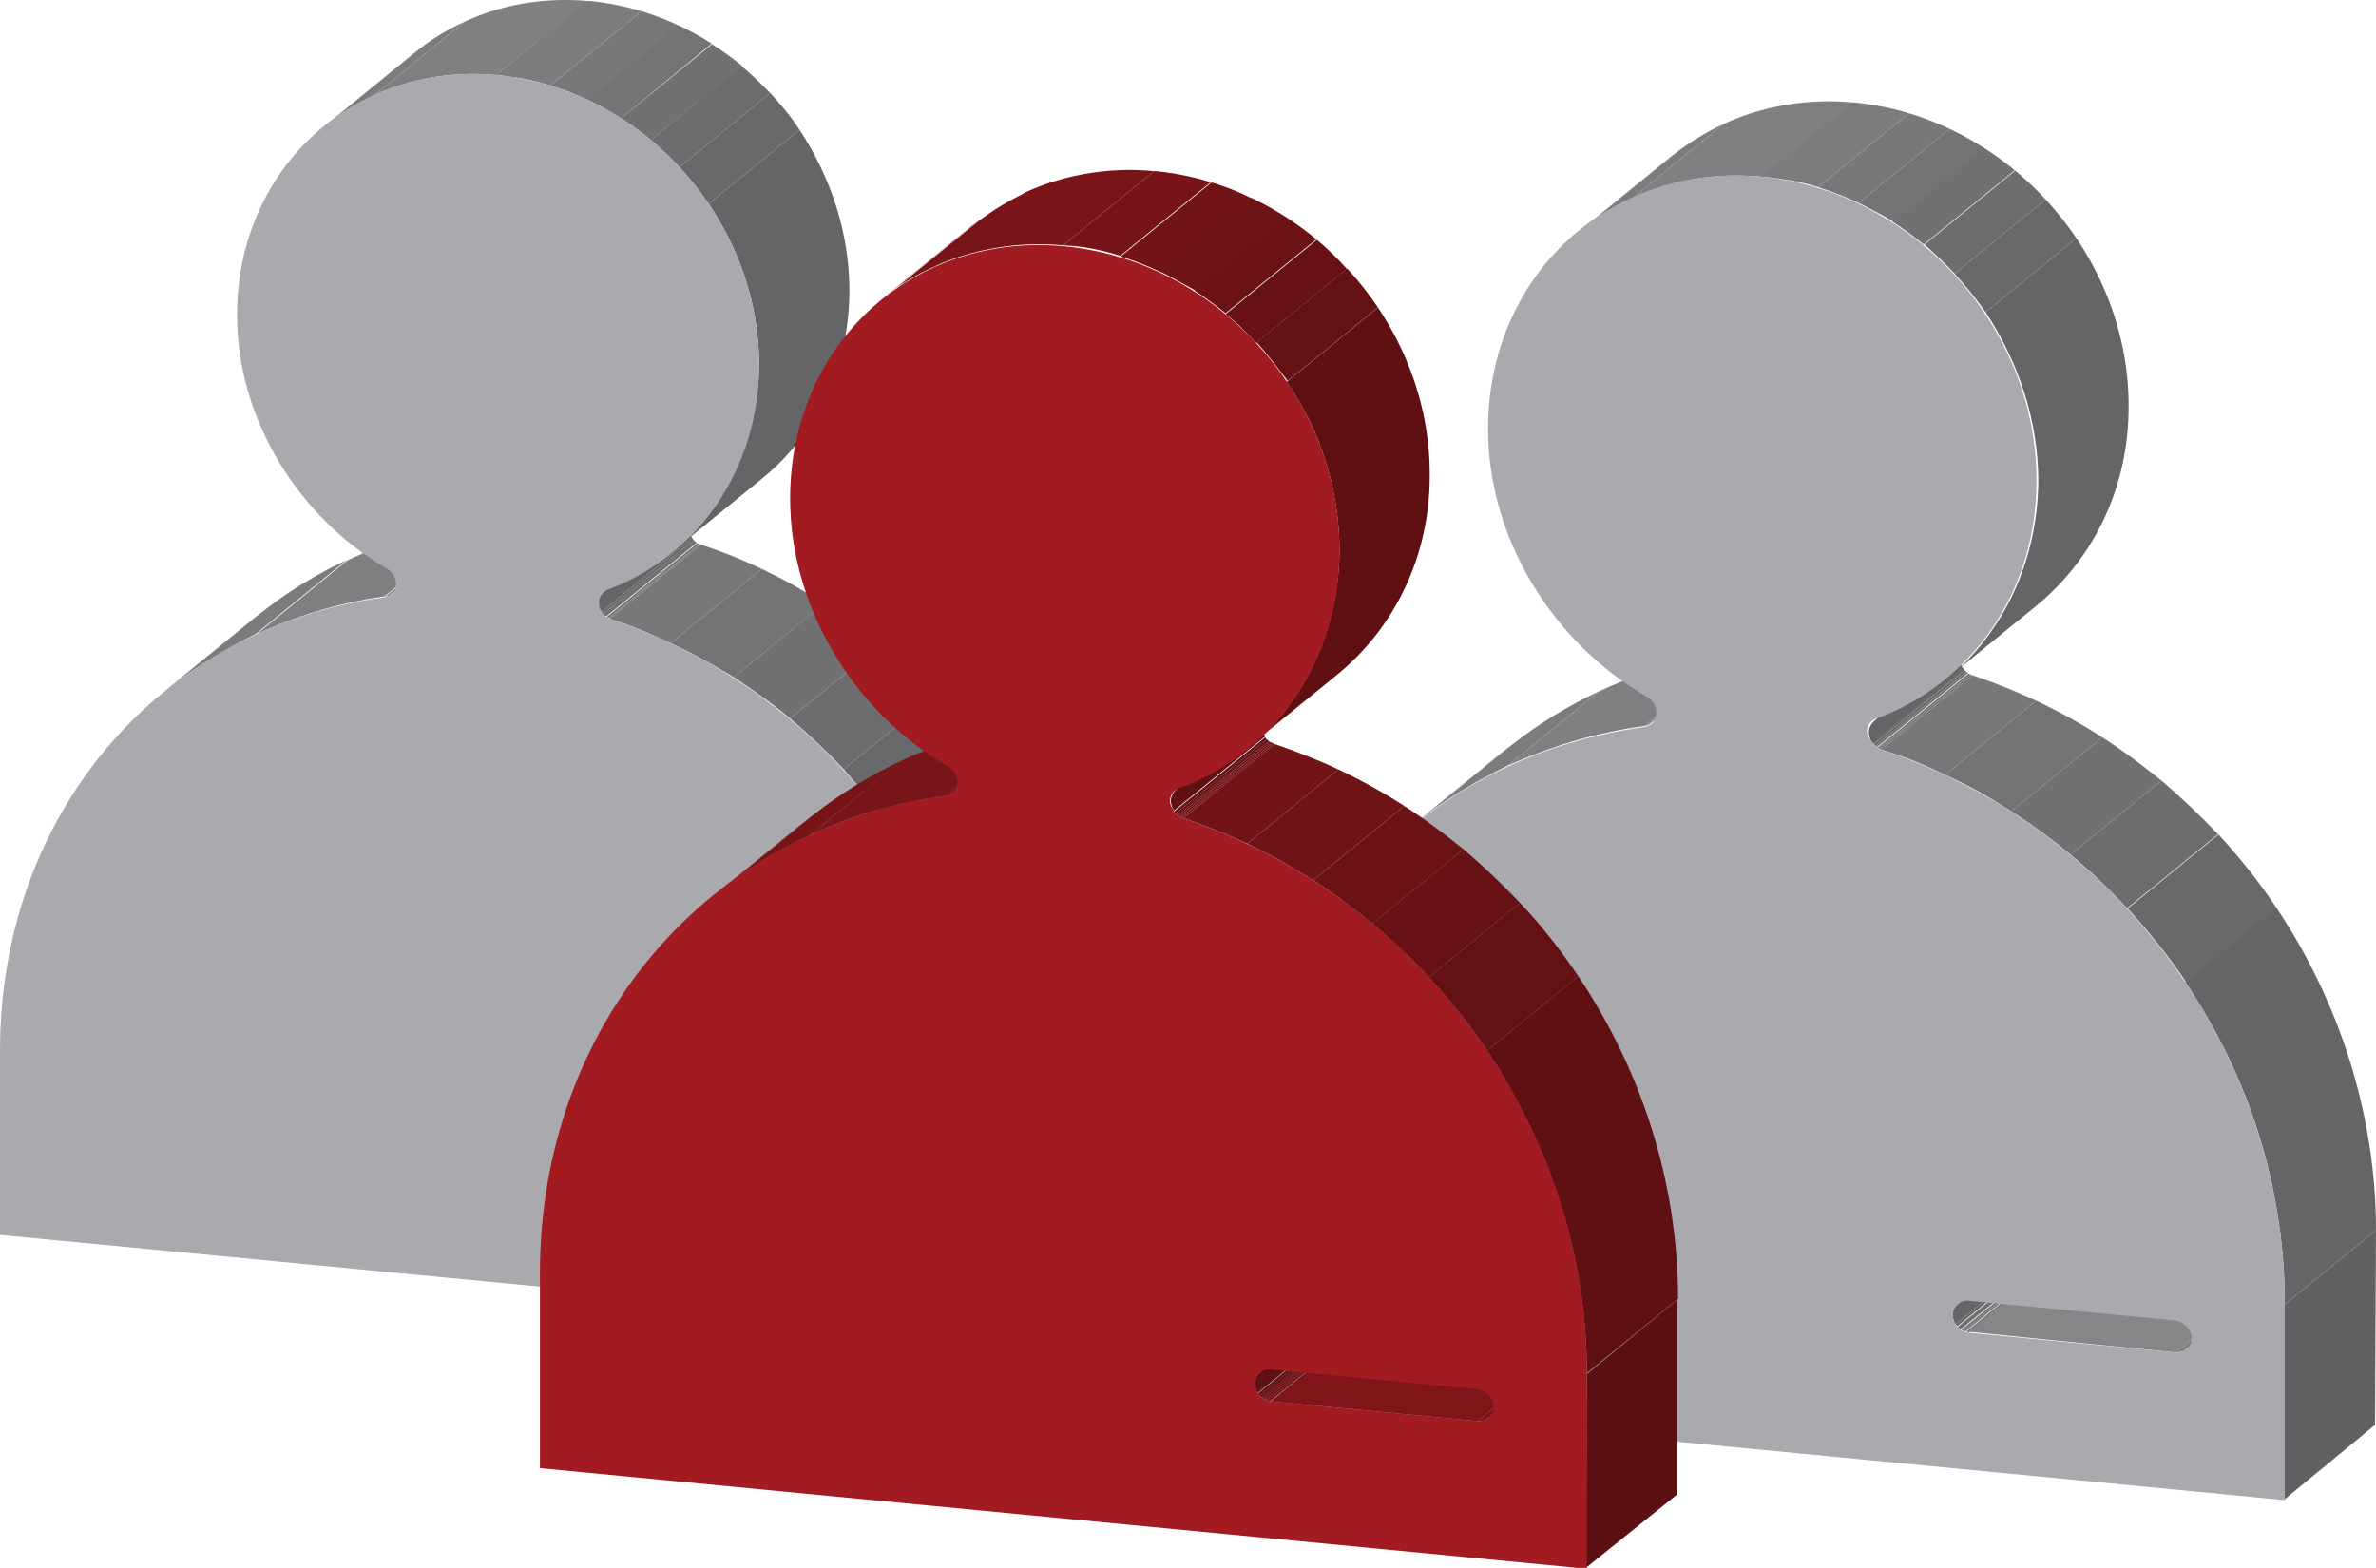 <?xml version="1.0" encoding="UTF-8"?> <svg xmlns="http://www.w3.org/2000/svg" xmlns:xlink="http://www.w3.org/1999/xlink" style="enable-background:new 0 0 252.6 166.7" xml:space="preserve" viewBox="0 0 252.6 166.7"><style>.st0{enable-background:new}.st2{fill:#656567}.st3{fill:#69696b}.st4{fill:#6d6d6f}.st5{fill:#717173}.st6{fill:#747477}.st7{fill:#78787b}.st8{fill:#7c7c7f}.st10{fill:#808083}.st12{fill:#868689}.st14{fill:#616164}.st18{fill:#a9a9ae}.st27{fill:#601013}.st28{fill:#631114}.st29{fill:#671115}.st30{fill:#6b1215}.st31{fill:#6e1316}.st32{fill:#721317}.st33{fill:#761418}.st35{fill:#791418}</style><g class="st0"><g class="st0"><defs><path id="SVGID_1_" class="st0" d="m208.2 138.6 9.7-7.9c-.3.3-.6.7-.6 1.2 0 .9.7 1.8 1.7 1.9l-9.7 7.9c-.9-.1-1.7-.9-1.7-1.9 0-.5.2-.9.6-1.2z"></path></defs><clipPath id="SVGID_2_"><use xlink:href="#SVGID_1_" style="overflow:visible"></use></clipPath><g style="clip-path:url(#SVGID_2_);enable-background:new"><path class="st2" d="m208.2 138.6 9.7-7.9c-.3.3-.6.7-.6 1.2 0 .4.1.7.3 1l-9.7 7.9c-.2-.3-.3-.7-.3-1 0-.5.2-.9.6-1.2"></path><path class="st3" d="m207.9 140.8 9.7-7.9c.1.1.1.2.2.2l-9.7 7.9-.2-.2"></path><path class="st4" d="m208.1 141.1 9.7-7.9.2.2-9.7 7.9c0-.1-.1-.2-.2-.2"></path><path class="st5" d="m208.3 141.2 9.7-7.9c.1.1.1.1.2.1l-9.7 7.9c-.1 0-.1 0-.2-.1"></path><path class="st6" d="m208.5 141.4 9.7-7.9c.1 0 .1.1.2.1l-9.7 7.9c-.1-.1-.1-.1-.2-.1"></path><path class="st7" d="m208.7 141.5 9.7-7.9c.1 0 .2.1.2.1l-9.7 7.9s-.1-.1-.2-.1"></path><path class="st8" d="m209 141.6 9.7-7.9c.1 0 .2.1.3.1l-9.7 7.9c-.1-.1-.2-.1-.3-.1"></path></g></g><g class="st0"><defs><path id="SVGID_3_" class="st0" d="m150.1 87.8 9.7-7.9c6.8-5.6 15.2-9.3 24.7-10.6l-9.7 7.9c-9.5 1.3-17.9 5.1-24.7 10.6z"></path></defs><clipPath id="SVGID_4_"><use xlink:href="#SVGID_3_" style="overflow:visible"></use></clipPath><g style="clip-path:url(#SVGID_4_);enable-background:new"><path class="st7" d="m150.1 87.8 9.7-7.9c.3-.2.5-.4.8-.6l-9.7 7.9c-.3.2-.5.4-.8.6"></path><path class="st8" d="m150.9 87.2 9.7-7.9c2.9-2.3 6-4.2 9.4-5.8l-9.7 7.9c-3.3 1.6-6.5 3.6-9.4 5.8"></path><path class="st10" d="m160.3 81.4 9.7-7.9c4.4-2.1 9.3-3.5 14.5-4.2l-9.7 7.9c-5.2.7-10 2.2-14.5 4.2"></path></g></g><g class="st0"><defs><path id="SVGID_5_" class="st0" d="m185.2 69-9.7 7.9c-.2.2-.5.3-.8.3l9.7-7.9c.3 0 .6-.1.8-.3z"></path></defs><clipPath id="SVGID_6_"><use xlink:href="#SVGID_5_" style="overflow:visible"></use></clipPath><g style="clip-path:url(#SVGID_6_);enable-background:new"><path class="st10" d="m174.8 77.2 9.7-7.9c.2 0 .3-.1.4-.1l-9.7 7.9c-.1.1-.2.1-.4.1"></path><path class="st8" d="m175.2 77.1 9.7-7.9c.1 0 .2-.1.3-.2l-9.7 7.9c-.1.1-.2.2-.3.2"></path><path class="st7" d="m175.5 76.9 9.7-7.9-9.7 7.9"></path></g></g><path class="st12" d="m209.3 141.6 9.7-7.8 22 2.1-9.7 7.9z"></path><g class="st0"><defs><path id="SVGID_7_" class="st0" d="m242.1 135.6-9.7 7.9c-.3.2-.7.4-1.1.3l9.7-7.9c.4 0 .8-.1 1.1-.3z"></path></defs><clipPath id="SVGID_8_"><use xlink:href="#SVGID_7_" style="overflow:visible"></use></clipPath><g style="clip-path:url(#SVGID_8_);enable-background:new"><path class="st8" d="m231.3 143.8 9.7-7.9-9.7 7.9"></path><path class="st10" d="m231.3 143.8 9.7-7.9c.3 0 .6 0 .8-.1l-9.7 7.9c-.2 0-.5.1-.8.1"></path><path class="st8" d="m232.1 143.6 9.7-7.9c.1 0 .2-.1.3-.2l-9.7 7.9c-.1.1-.2.2-.3.2"></path><path class="st7" d="m232.4 143.5 9.7-7.9-9.7 7.9c0-.1 0 0 0 0"></path></g></g><path class="st14" d="m242.9 138.7 9.7-7.9-.1 20.7-9.6 7.9z"></path><g class="st0"><defs><path id="SVGID_9_" class="st0" d="m199.2 76.7 9.7-7.9c-.4.3-.6.8-.5 1.4.1.7.6 1.4 1.3 1.6l-9.7 7.9c-.7-.2-1.2-.9-1.3-1.6-.1-.6.2-1.1.5-1.4z"></path></defs><clipPath id="SVGID_10_"><use xlink:href="#SVGID_9_" style="overflow:visible"></use></clipPath><g style="clip-path:url(#SVGID_10_);enable-background:new"><path class="st2" d="m199.2 76.7 9.7-7.9c-.4.3-.6.8-.5 1.4 0 .3.1.6.3.9L199 79c-.2-.3-.3-.5-.3-.9-.1-.6.2-1.1.5-1.4"></path><path class="st3" d="m199 78.9 9.7-7.9c.1.1.1.2.2.2l-9.7 7.9-.2-.2"></path><path class="st4" d="m199.2 79.1 9.7-7.9.2.2-9.7 7.9c-.1 0-.1-.1-.2-.2"></path><path class="st5" d="m199.4 79.3 9.7-7.9c.1.1.1.1.2.1l-9.7 7.9c-.1 0-.1 0-.2-.1"></path><path class="st6" d="m199.6 79.5 9.7-7.9c.1 0 .1.1.2.1l-9.7 7.9c-.1-.1-.1-.1-.2-.1"></path><path class="st7" d="m199.8 79.6 9.7-7.9c.1 0 .1.1.2.1l-9.7 7.9c-.1-.1-.1-.1-.2-.1"></path></g></g><g class="st0"><defs><path id="SVGID_11_" class="st0" d="m200 79.7 9.7-7.9c25.3 8.4 43 32.7 42.9 59.1l-9.7 7.9c.1-26.4-17.6-50.8-42.9-59.1z"></path></defs><clipPath id="SVGID_12_"><use xlink:href="#SVGID_11_" style="overflow:visible"></use></clipPath><g style="clip-path:url(#SVGID_12_);enable-background:new"><path class="st7" d="m200 79.7 9.7-7.9c2.4.8 4.6 1.7 6.8 2.7l-9.7 7.9c-2.2-1.1-4.5-2-6.8-2.7"></path><path class="st6" d="m206.8 82.4 9.7-7.9c2.4 1.1 4.8 2.4 7 3.9l-9.7 7.9c-2.2-1.5-4.5-2.8-7-3.9"></path><path class="st5" d="m213.8 86.3 9.7-7.9c2.2 1.4 4.3 3 6.3 4.6l-9.7 7.9c-2-1.7-4.1-3.2-6.3-4.6"></path><path class="st4" d="m220.1 90.9 9.7-7.9c2.1 1.8 4.1 3.7 6 5.7l-9.7 7.9c-1.8-2-3.8-3.9-6-5.7"></path><path class="st3" d="m226.2 96.6 9.7-7.9c2.3 2.4 4.3 5 6.2 7.8l-9.7 7.9c-1.9-2.8-4-5.4-6.2-7.8"></path><path class="st2" d="m232.3 104.4 9.7-7.9c6.7 10 10.6 22 10.6 34.3l-9.7 7.9c0-12.4-3.8-24.3-10.6-34.3"></path></g></g><g class="st0"><defs><path id="SVGID_13_" class="st0" d="m168 24.5 9.7-7.9c5.2-4.2 12-6.4 19.5-5.7 16.1 1.6 29.2 16.1 29.1 32.4 0 8.5-3.7 16.1-9.8 21.1l-9.7 7.9c6.1-5 9.7-12.6 9.8-21.1 0-16.3-13-30.9-29.1-32.4-7.5-.7-14.3 1.5-19.5 5.7z"></path></defs><clipPath id="SVGID_14_"><use xlink:href="#SVGID_13_" style="overflow:visible"></use></clipPath><g style="clip-path:url(#SVGID_14_);enable-background:new"><path class="st7" d="m168 24.5 9.7-7.9c.1-.1.3-.2.4-.3l-9.7 7.9c-.1.1-.3.2-.4.3"></path><path class="st8" d="m168.4 24.2 9.7-7.9c1.6-1.2 3.2-2.2 5.1-3.1l-9.7 7.9c-1.8.8-3.5 1.9-5.1 3.1"></path><path class="st10" d="m173.5 21.1 9.7-7.9c4.1-1.9 8.8-2.8 13.8-2.3l-9.7 7.9c-5.1-.5-9.7.4-13.8 2.3"></path><path class="st8" d="m187.2 18.8 9.7-7.9h.3c2 .2 3.9.6 5.8 1.1l-9.7 7.9c-1.9-.6-3.8-.9-5.8-1.1h-.3"></path><path class="st7" d="M193.3 19.9 203 12c1.5.4 2.9 1 4.3 1.7l-9.7 7.9c-1.4-.7-2.8-1.2-4.3-1.7"></path><path class="st6" d="m197.6 21.6 9.7-7.9c1.3.6 2.5 1.3 3.7 2l-9.7 7.9c-1.2-.8-2.5-1.4-3.7-2"></path><path class="st5" d="m201.2 23.6 9.7-7.9c1.2.7 2.3 1.6 3.3 2.4l-9.7 7.9c-1-.8-2.1-1.7-3.3-2.4"></path><path class="st4" d="m204.6 26 9.7-7.9c1.1.9 2.2 2 3.2 3.1l-9.7 7.9c-1-1.1-2.1-2.1-3.2-3.1"></path><path class="st3" d="m207.8 29.1 9.7-7.9c1.2 1.3 2.3 2.7 3.3 4.1l-9.7 7.9c-1-1.4-2.1-2.8-3.3-4.1"></path><path class="st2" d="m211.1 33.2 9.7-7.9c3.5 5.2 5.6 11.5 5.6 18 0 8.5-3.7 16.1-9.8 21.1l-9.7 7.9c6.1-5 9.7-12.6 9.8-21.1 0-6.5-2.1-12.7-5.6-18"></path></g></g><path class="st18" d="M200 79.7c25.3 8.4 43 32.7 42.9 59.1v20.7l-111.2-10.7v-20.7c0-26.4 17.7-47.3 43.1-50.8.7-.1 1.2-.6 1.3-1.4 0-.7-.3-1.4-1-1.8-10.2-5.9-16.9-17-16.9-28.5 0-16.4 13.1-28.4 29.2-26.8 16.1 1.6 29.2 16.1 29.1 32.4 0 11.5-6.7 21.4-17 25.2-.7.2-1.1.9-1 1.6.3.8.8 1.4 1.5 1.7zm31.3 64.1c.9.1 1.7-.6 1.7-1.5s-.7-1.7-1.7-1.9l-22-2.1c-.9-.1-1.7.6-1.7 1.5s.7 1.8 1.7 1.9l22 2.1"></path></g><g class="st0"><g class="st0"><defs><path id="SVGID_15_" class="st0" d="m72.6 121.7 9.7-7.9c-.3.3-.5.7-.5 1.2 0 .9.7 1.7 1.6 1.8l-9.7 7.9c-.9-.1-1.6-.9-1.6-1.8 0-.6.2-1 .5-1.2z"></path></defs><clipPath id="SVGID_16_"><use xlink:href="#SVGID_15_" style="overflow:visible"></use></clipPath><g style="clip-path:url(#SVGID_16_);enable-background:new"><path class="st2" d="m72.6 121.7 9.7-7.9c-.3.3-.5.7-.5 1.2 0 .4.1.7.3 1l-9.7 7.9c-.2-.3-.3-.6-.3-1 0-.6.2-1 .5-1.2"></path><path class="st3" d="m72.4 123.8 9.7-7.9c.1.1.1.2.2.2l-9.7 7.9c-.1 0-.2-.1-.2-.2"></path><path class="st4" d="m72.6 124 9.7-7.9.2.2-9.7 7.9c-.1-.1-.2-.1-.2-.2"></path><path class="st5" d="m72.7 124.2 9.7-7.9c.1 0 .1.1.2.1l-9.7 7.9s-.1-.1-.2-.1"></path><path class="st6" d="m72.9 124.3 9.7-7.9c.1 0 .1.1.2.1l-9.7 7.9c-.1 0-.1 0-.2-.1"></path><path class="st7" d="m73.1 124.4 9.7-7.9c.1 0 .2.1.2.1l-9.7 7.9s-.1 0-.2-.1"></path><path class="st8" d="m73.4 124.5 9.7-7.9c.1 0 .2.1.3.1l-9.7 7.9c-.1 0-.2 0-.3-.1"></path></g></g><g class="st0"><defs><path id="SVGID_17_" class="st0" d="m17.5 73.5 9.7-7.9c6.5-5.3 14.4-8.8 23.4-10.1l-9.7 7.9c-9 1.3-16.9 4.9-23.4 10.1z"></path></defs><clipPath id="SVGID_18_"><use xlink:href="#SVGID_17_" style="overflow:visible"></use></clipPath><g style="clip-path:url(#SVGID_18_);enable-background:new"><path class="st7" d="m17.5 73.5 9.7-7.9c.3-.2.5-.4.8-.6l-9.7 7.9c-.3.2-.6.4-.8.6"></path><path class="st8" d="m18.2 72.9 9.7-7.9c2.7-2.1 5.7-4 9-5.5l-9.7 7.9c-3.2 1.6-6.2 3.4-9 5.5"></path><path class="st10" d="m27.2 67.5 9.7-7.9c4.2-2 8.8-3.3 13.7-4l-9.7 7.9c-4.9.6-9.5 2-13.7 4"></path></g></g><g class="st0"><defs><path id="SVGID_19_" class="st0" d="m51.3 55.3-9.7 7.9c-.2.2-.4.3-.7.3l9.7-7.9c.3-.1.5-.2.7-.3z"></path></defs><clipPath id="SVGID_20_"><use xlink:href="#SVGID_19_" style="overflow:visible"></use></clipPath><g style="clip-path:url(#SVGID_20_);enable-background:new"><path class="st10" d="m40.9 63.5 9.7-7.9c.1 0 .3-.1.4-.1l-9.7 7.9c-.1 0-.2 0-.4.1"></path><path class="st8" d="m41.3 63.3 9.7-7.9c.1 0 .2-.1.3-.2l-9.7 7.9c-.1.1-.2.2-.3.2"></path><path class="st7" d="m41.6 63.2 9.7-7.9-9.7 7.9"></path></g></g><path class="st12" d="m73.7 124.6 9.6-7.9 20.9 2-9.6 7.9z"></path><g class="st0"><defs><path id="SVGID_21_" class="st0" d="m105.3 118.4-9.7 7.9c-.3.2-.7.3-1.1.3l9.7-7.9c.4.1.8-.1 1.1-.3z"></path></defs><clipPath id="SVGID_22_"><use xlink:href="#SVGID_21_" style="overflow:visible"></use></clipPath><g style="clip-path:url(#SVGID_22_);enable-background:new"><path class="st8" d="m94.6 126.6 9.7-7.9-9.7 7.9"></path><path class="st10" d="m94.6 126.6 9.7-7.9c.3 0 .5 0 .7-.1l-9.7 7.9c-.2.1-.4.1-.7.1"></path><path class="st8" d="m95.3 126.5 9.7-7.9c.1 0 .2-.1.3-.2l-9.7 7.9c-.1.1-.2.1-.3.2"></path><path class="st7" d="m95.6 126.3 9.7-7.9-9.7 7.9"></path></g></g><path class="st14" d="m105.6 121.8 9.6-7.9v19.7l-9.7 7.8z"></path><g class="st0"><defs><path id="SVGID_23_" class="st0" d="m64.1 63 9.7-7.9c-.4.3-.6.8-.5 1.3.1.7.5 1.3 1.2 1.5l-9.7 7.9c-.7-.2-1.1-.8-1.2-1.5 0-.6.2-1 .5-1.3z"></path></defs><clipPath id="SVGID_24_"><use xlink:href="#SVGID_23_" style="overflow:visible"></use></clipPath><g style="clip-path:url(#SVGID_24_);enable-background:new"><path class="st2" d="m64.1 63 9.7-7.9c-.4.3-.6.8-.5 1.3 0 .3.1.6.3.8l-9.7 7.9c-.2-.2-.3-.5-.3-.8 0-.6.2-1 .5-1.3"></path><path class="st3" d="m63.9 65.1 9.7-7.9c.1.1.1.2.2.2l-9.7 7.9c-.1-.1-.1-.2-.2-.2"></path><path class="st4" d="m64.1 65.3 9.7-7.9.2.2-9.7 7.9c-.1-.1-.1-.2-.2-.2"></path><path class="st5" d="m64.3 65.4 9.7-7.9c.1 0 .1.1.2.1l-9.7 7.9c-.1 0-.2 0-.2-.1"></path><path class="st6" d="m64.5 65.6 9.7-7.9c.1 0 .1.1.2.1l-9.7 7.9c-.1 0-.2-.1-.2-.1"></path><path class="st7" d="m64.7 65.7 9.7-7.9c.1 0 .1 0 .2.1l-9.7 7.9c-.1-.1-.2-.1-.2-.1"></path></g></g><g class="st0"><defs><path id="SVGID_25_" class="st0" d="m64.8 65.8 9.7-7.9c24 7.9 40.8 31 40.7 56l-9.7 7.9c.1-25-16.7-48.1-40.7-56z"></path></defs><clipPath id="SVGID_26_"><use xlink:href="#SVGID_25_" style="overflow:visible"></use></clipPath><g style="clip-path:url(#SVGID_26_);enable-background:new"><path class="st7" d="m64.8 65.8 9.7-7.9c2.2.7 4.4 1.6 6.5 2.6l-9.7 7.9c-2.1-1-4.2-1.9-6.5-2.6"></path><path class="st6" d="m71.3 68.4 9.7-7.9c2.3 1.1 4.5 2.3 6.6 3.7L78 72c-2.2-1.3-4.4-2.6-6.7-3.6"></path><path class="st5" d="m78 72 9.7-7.9c2.1 1.3 4.1 2.8 6 4.4L84 76.4c-1.9-1.6-3.9-3-6-4.4"></path><path class="st4" d="m84 76.4 9.7-7.9c2 1.7 3.9 3.5 5.7 5.4l-9.7 7.9c-1.8-1.9-3.7-3.7-5.7-5.4"></path><path class="st3" d="m89.7 81.8 9.7-7.9c2.1 2.3 4.1 4.8 5.8 7.4l-9.7 7.9c-1.7-2.6-3.7-5-5.8-7.4"></path><path class="st2" d="m95.5 89.2 9.7-7.9c6.4 9.5 10.1 20.8 10 32.6l-9.7 7.9c.1-11.7-3.6-23-10-32.6"></path></g></g><g class="st0"><defs><path id="SVGID_27_" class="st0" d="m34.5 13.4 9.7-7.9c4.9-4 11.4-6.1 18.5-5.4C78 1.6 90.4 15.4 90.4 30.9c0 8.1-3.5 15.3-9.3 20l-9.7 7.9c5.8-4.7 9.2-12 9.3-20C80.7 23.3 68.3 9.5 53 8c-7.1-.7-13.6 1.4-18.5 5.4z"></path></defs><clipPath id="SVGID_28_"><use xlink:href="#SVGID_27_" style="overflow:visible"></use></clipPath><g style="clip-path:url(#SVGID_28_);enable-background:new"><path class="st7" d="m34.5 13.4 9.7-7.9c.1-.1.3-.2.4-.3l-9.7 7.9c-.2.1-.3.2-.4.3"></path><path class="st8" d="m34.9 13.1 9.7-7.9c1.5-1.2 3.1-2.1 4.8-2.9l-9.7 7.9c-1.8.8-3.4 1.8-4.8 2.9"></path><path class="st10" d="m39.7 10.2 9.7-7.9C53.3.5 57.7-.3 62.5.1L52.7 8c-4.7-.4-9.2.4-13 2.2"></path><path class="st8" d="M52.7 8 62.4.1h.3c1.9.2 3.7.5 5.5 1.1l-9.7 7.9c-1.8-.6-3.6-.9-5.5-1.1h-.3"></path><path class="st7" d="m58.5 9.1 9.7-7.9c1.4.4 2.8.9 4.1 1.6l-9.7 7.9c-1.4-.7-2.7-1.2-4.1-1.6"></path><path class="st6" d="m62.5 10.6 9.7-7.9c1.2.6 2.4 1.2 3.5 1.9l-9.7 8c-1.1-.7-2.3-1.4-3.5-2"></path><path class="st5" d="m66 12.6 9.7-7.9c1.1.7 2.2 1.5 3.2 2.3l-9.7 7.9c-1-.9-2.1-1.6-3.2-2.3"></path><path class="st4" d="M69.2 14.9 78.8 7c1.1.9 2.1 1.9 3.1 2.9l-9.7 7.9c-.9-1-1.9-2-3-2.9"></path><path class="st3" d="m72.2 17.8 9.7-7.9c1.1 1.2 2.2 2.5 3.1 3.9l-9.7 7.9c-.9-1.4-1.9-2.7-3.1-3.9"></path><path class="st2" d="m75.3 21.7 9.7-7.9c3.3 5 5.3 10.9 5.3 17.1 0 8.1-3.5 15.3-9.3 20l-9.7 7.9c5.8-4.7 9.2-12 9.3-20 .1-6.2-1.9-12.1-5.3-17.1"></path></g></g><path class="st18" d="M64.8 65.8c24 7.9 40.8 31 40.7 56v19.6L0 131.3v-19.6c0-25 16.8-44.9 40.9-48.2.7-.1 1.2-.6 1.2-1.3 0-.7-.3-1.3-.9-1.7-9.7-5.6-16-16.2-16-27C25.2 17.9 37.7 6.5 53 8s27.7 15.3 27.7 30.8c0 10.9-6.4 20.3-16.1 23.9-.6.2-1 .8-.9 1.5 0 .7.5 1.3 1.1 1.6zm29.8 60.8c.9.1 1.6-.6 1.6-1.5s-.7-1.6-1.6-1.8l-20.9-2c-.9-.1-1.6.6-1.6 1.5s.7 1.7 1.6 1.8l20.9 2"></path></g><g class="st0"><g class="st0"><defs><path id="SVGID_29_" class="st0" d="m134 145.9 9.7-7.9c-.3.3-.6.7-.6 1.2 0 .9.7 1.8 1.7 1.9l-9.7 7.9c-.9-.1-1.7-.9-1.7-1.9 0-.5.2-.9.6-1.2z"></path></defs><clipPath id="SVGID_30_"><use xlink:href="#SVGID_29_" style="overflow:visible"></use></clipPath><g style="clip-path:url(#SVGID_30_);enable-background:new"><path class="st27" d="m134 145.9 9.7-7.9c-.3.3-.6.7-.6 1.2 0 .4.1.7.3 1l-9.7 7.9c-.2-.3-.3-.7-.3-1 0-.5.2-.9.6-1.2"></path><path class="st28" d="m133.7 148.2 9.7-7.9c.1.1.1.2.2.2l-9.7 7.9-.2-.2"></path><path class="st29" d="m133.9 148.4 9.7-7.9.2.2-9.7 7.9-.2-.2"></path><path class="st30" d="m134.1 148.6 9.7-7.9c.1.1.1.1.2.1l-9.7 7.9c-.1 0-.1-.1-.2-.1"></path><path class="st31" d="m134.3 148.7 9.7-7.9c.1 0 .1.1.2.1l-9.7 7.9c-.1 0-.2 0-.2-.1"></path><path class="st32" d="m134.5 148.8 9.7-7.9c.1 0 .2.1.2.1l-9.7 7.9c-.1 0-.1 0-.2-.1"></path><path class="st33" d="m134.7 148.9 9.7-7.9c.1 0 .2.1.3.1L135 149s-.2 0-.3-.1"></path></g></g><g class="st0"><defs><path id="SVGID_31_" class="st0" d="m75.9 95.2 9.7-7.9c6.8-5.6 15.2-9.3 24.7-10.6l-9.7 7.9c-9.5 1.3-17.9 5-24.7 10.6z"></path></defs><clipPath id="SVGID_32_"><use xlink:href="#SVGID_31_" style="overflow:visible"></use></clipPath><g style="clip-path:url(#SVGID_32_);enable-background:new"><path class="st32" d="m75.9 95.2 9.7-7.9c.3-.2.5-.4.8-.6l-9.7 7.9c-.3.2-.6.4-.8.6"></path><path class="st33" d="m76.7 94.6 9.7-7.9c2.9-2.3 6-4.2 9.4-5.8l-9.7 7.9c-3.4 1.6-6.5 3.5-9.4 5.8"></path><path class="st35" d="m86.1 88.8 9.7-7.9c4.4-2.1 9.3-3.5 14.5-4.2l-9.7 7.9c-5.2.7-10 2.1-14.5 4.2"></path></g></g><g class="st0"><defs><path id="SVGID_33_" class="st0" d="m111 76.4-9.7 7.9c-.2.2-.5.3-.8.3l9.7-7.9c.3 0 .6-.2.8-.3z"></path></defs><clipPath id="SVGID_34_"><use xlink:href="#SVGID_33_" style="overflow:visible"></use></clipPath><g style="clip-path:url(#SVGID_34_);enable-background:new"><path class="st35" d="m100.6 84.6 9.7-7.9c.2 0 .3-.1.4-.1l-9.7 7.9c-.1 0-.3.1-.4.1"></path><path class="st33" d="m101 84.4 9.7-7.9c.1-.1.2-.1.3-.2l-9.7 7.9c-.1.1-.2.2-.3.2"></path><path class="st32" d="m101.3 84.3 9.7-7.9-9.7 7.9c0-.1 0 0 0 0"></path></g></g><path style="fill:#7f1519" d="m135.1 149 9.6-7.9 22 2.1-9.6 7.9z"></path><g class="st0"><defs><path id="SVGID_35_" class="st0" d="m167.9 142.9-9.7 7.9c-.3.2-.7.4-1.1.3l9.7-7.9c.4.1.8 0 1.1-.3z"></path></defs><clipPath id="SVGID_36_"><use xlink:href="#SVGID_35_" style="overflow:visible"></use></clipPath><g style="clip-path:url(#SVGID_36_);enable-background:new"><path class="st33" d="m157.1 151.1 9.7-7.9-9.7 7.9"></path><path class="st35" d="m157.1 151.1 9.7-7.9c.3 0 .6 0 .8-.1l-9.7 7.9c-.2.1-.5.1-.8.1"></path><path class="st33" d="m157.9 151 9.7-7.9c.1 0 .2-.1.3-.2l-9.7 7.9c-.1.1-.2.1-.3.2"></path><path class="st32" d="m158.2 150.8 9.7-7.9-9.7 7.9"></path></g></g><path style="fill:#5c1013" d="m168.7 146.1 9.6-7.9v20.7l-9.7 7.8z"></path><g class="st0"><defs><path id="SVGID_37_" class="st0" d="m125 84 9.7-7.9c-.4.3-.6.8-.5 1.4.1.7.6 1.3 1.3 1.6l-9.7 7.9c-.7-.2-1.2-.9-1.3-1.6-.1-.5.1-1 .5-1.4z"></path></defs><clipPath id="SVGID_38_"><use xlink:href="#SVGID_37_" style="overflow:visible"></use></clipPath><g style="clip-path:url(#SVGID_38_);enable-background:new"><path class="st27" d="m125 84 9.7-7.9c-.4.3-.6.8-.5 1.4 0 .3.2.6.3.8l-9.7 7.9c-.2-.3-.3-.5-.3-.8-.1-.5.1-1 .5-1.4"></path><path class="st28" d="m124.8 86.3 9.7-7.9c.1.1.1.2.2.2l-9.7 7.9c-.1-.1-.1-.2-.2-.2"></path><path class="st29" d="m125 86.5 9.7-7.9.2.2-9.7 7.9c-.1-.1-.2-.1-.2-.2"></path><path class="st30" d="m125.2 86.7 9.7-7.9c.1.1.1.1.2.1l-9.7 7.9c-.1 0-.2-.1-.2-.1"></path><path class="st31" d="m125.4 86.8 9.7-7.9c.1 0 .1.1.2.1l-9.7 7.9c-.1 0-.2 0-.2-.1"></path><path class="st32" d="m125.6 86.9 9.7-7.9c.1 0 .1.1.2.1l-9.7 7.9c-.1 0-.2 0-.2-.1"></path></g></g><g class="st0"><defs><path id="SVGID_39_" class="st0" d="m125.8 87 9.7-7.9c25.3 8.4 43 32.7 42.9 59.1l-9.7 7.9c0-26.4-17.6-50.7-42.9-59.1z"></path></defs><clipPath id="SVGID_40_"><use xlink:href="#SVGID_39_" style="overflow:visible"></use></clipPath><g style="clip-path:url(#SVGID_40_);enable-background:new"><path class="st32" d="m125.8 87 9.7-7.9c2.3.8 4.6 1.7 6.8 2.7l-9.7 7.9c-2.2-1-4.5-1.9-6.8-2.7"></path><path class="st31" d="m132.6 89.7 9.7-7.9c2.4 1.1 4.8 2.4 7 3.9l-9.7 7.9c-2.2-1.4-4.6-2.7-7-3.9"></path><path class="st30" d="m139.6 93.6 9.7-7.9c2.2 1.4 4.3 3 6.3 4.6l-9.7 7.9c-2-1.6-4.1-3.2-6.3-4.6"></path><path class="st29" d="m145.9 98.2 9.7-7.9c2.1 1.8 4.1 3.7 6 5.7l-9.7 7.9c-1.8-2-3.9-3.9-6-5.7"></path><path class="st28" d="m151.9 103.9 9.7-7.9c2.3 2.4 4.3 5 6.2 7.8l-9.7 7.9c-1.8-2.7-3.9-5.3-6.2-7.8"></path><path class="st27" d="m158.1 111.7 9.7-7.9c6.7 10 10.6 21.9 10.6 34.3l-9.7 7.9c0-12.3-3.9-24.2-10.6-34.3"></path></g></g><g class="st0"><defs><path id="SVGID_41_" class="st0" d="m93.7 31.8 9.7-7.9c5.2-4.2 12-6.4 19.5-5.7 16.1 1.6 29.2 16.1 29.1 32.4 0 8.5-3.7 16.1-9.8 21.1l-9.7 7.9c6.1-5 9.7-12.6 9.8-21.1 0-16.3-13-30.9-29.1-32.4-7.4-.7-14.3 1.5-19.5 5.7z"></path></defs><clipPath id="SVGID_42_"><use xlink:href="#SVGID_41_" style="overflow:visible"></use></clipPath><g style="clip-path:url(#SVGID_42_);enable-background:new"><path class="st32" d="m93.7 31.8 9.7-7.9c.1-.1.3-.2.4-.3l-9.7 7.9c-.1.1-.2.2-.4.3"></path><path class="st33" d="m94.2 31.5 9.7-7.9c1.6-1.2 3.2-2.2 5.1-3.1l-9.7 7.9c-1.9.9-3.6 1.9-5.1 3.1"></path><path class="st35" d="m99.2 28.4 9.7-7.9c4.1-1.9 8.8-2.8 13.8-2.3l-9.7 7.9c-5-.4-9.7.4-13.8 2.3"></path><path class="st33" d="m113 26.1 9.7-7.9h.3c2 .2 3.9.6 5.8 1.1l-9.7 7.9c-1.9-.6-3.8-1-5.8-1.1h-.3"></path><path class="st32" d="m119.1 27.3 9.7-7.9c1.5.4 2.9 1 4.3 1.7l-9.7 7.9c-1.4-.7-2.9-1.3-4.3-1.7"></path><path class="st31" d="m123.4 28.9 9.7-7.9c1.3.6 2.5 1.3 3.7 2l-9.7 7.9c-1.3-.7-2.5-1.4-3.7-2"></path><path class="st30" d="m127 30.9 9.7-7.9c1.2.7 2.3 1.6 3.3 2.4l-9.7 7.9c-1-.8-2.1-1.6-3.3-2.4"></path><path class="st29" d="m130.3 33.4 9.7-7.9c1.1.9 2.2 2 3.2 3.1l-9.7 7.9c-.9-1.1-2-2.2-3.2-3.1"></path><path class="st28" d="m133.6 36.4 9.7-7.9c1.2 1.3 2.3 2.7 3.3 4.1l-9.7 7.9c-1.1-1.4-2.1-2.8-3.3-4.1"></path><path class="st27" d="m136.8 40.6 9.7-7.9c3.5 5.2 5.6 11.5 5.6 18 0 8.5-3.7 16.1-9.8 21.1l-9.7 7.9c6.1-5 9.7-12.6 9.8-21.1 0-6.5-2-12.8-5.6-18"></path></g></g><path d="M125.8 87c25.3 8.4 43 32.7 42.9 59.1v20.7L57.4 156.1v-20.7c0-26.4 17.8-47.3 43.1-50.8.7-.1 1.2-.6 1.3-1.3 0-.7-.3-1.4-1-1.8C90.6 75.6 84 64.4 84 53c0-16.4 13.1-28.4 29.3-26.8 16.1 1.6 29.2 16.1 29.1 32.4 0 11.5-6.7 21.4-17 25.2-.7.2-1.1.9-1 1.6.2.7.7 1.4 1.4 1.6zm31.3 64.1c.9.1 1.7-.6 1.7-1.5s-.7-1.7-1.7-1.9l-22-2.1c-.9-.1-1.7.6-1.7 1.5s.7 1.8 1.7 1.9l22 2.1" style="fill:#a11b20"></path></g></svg> 